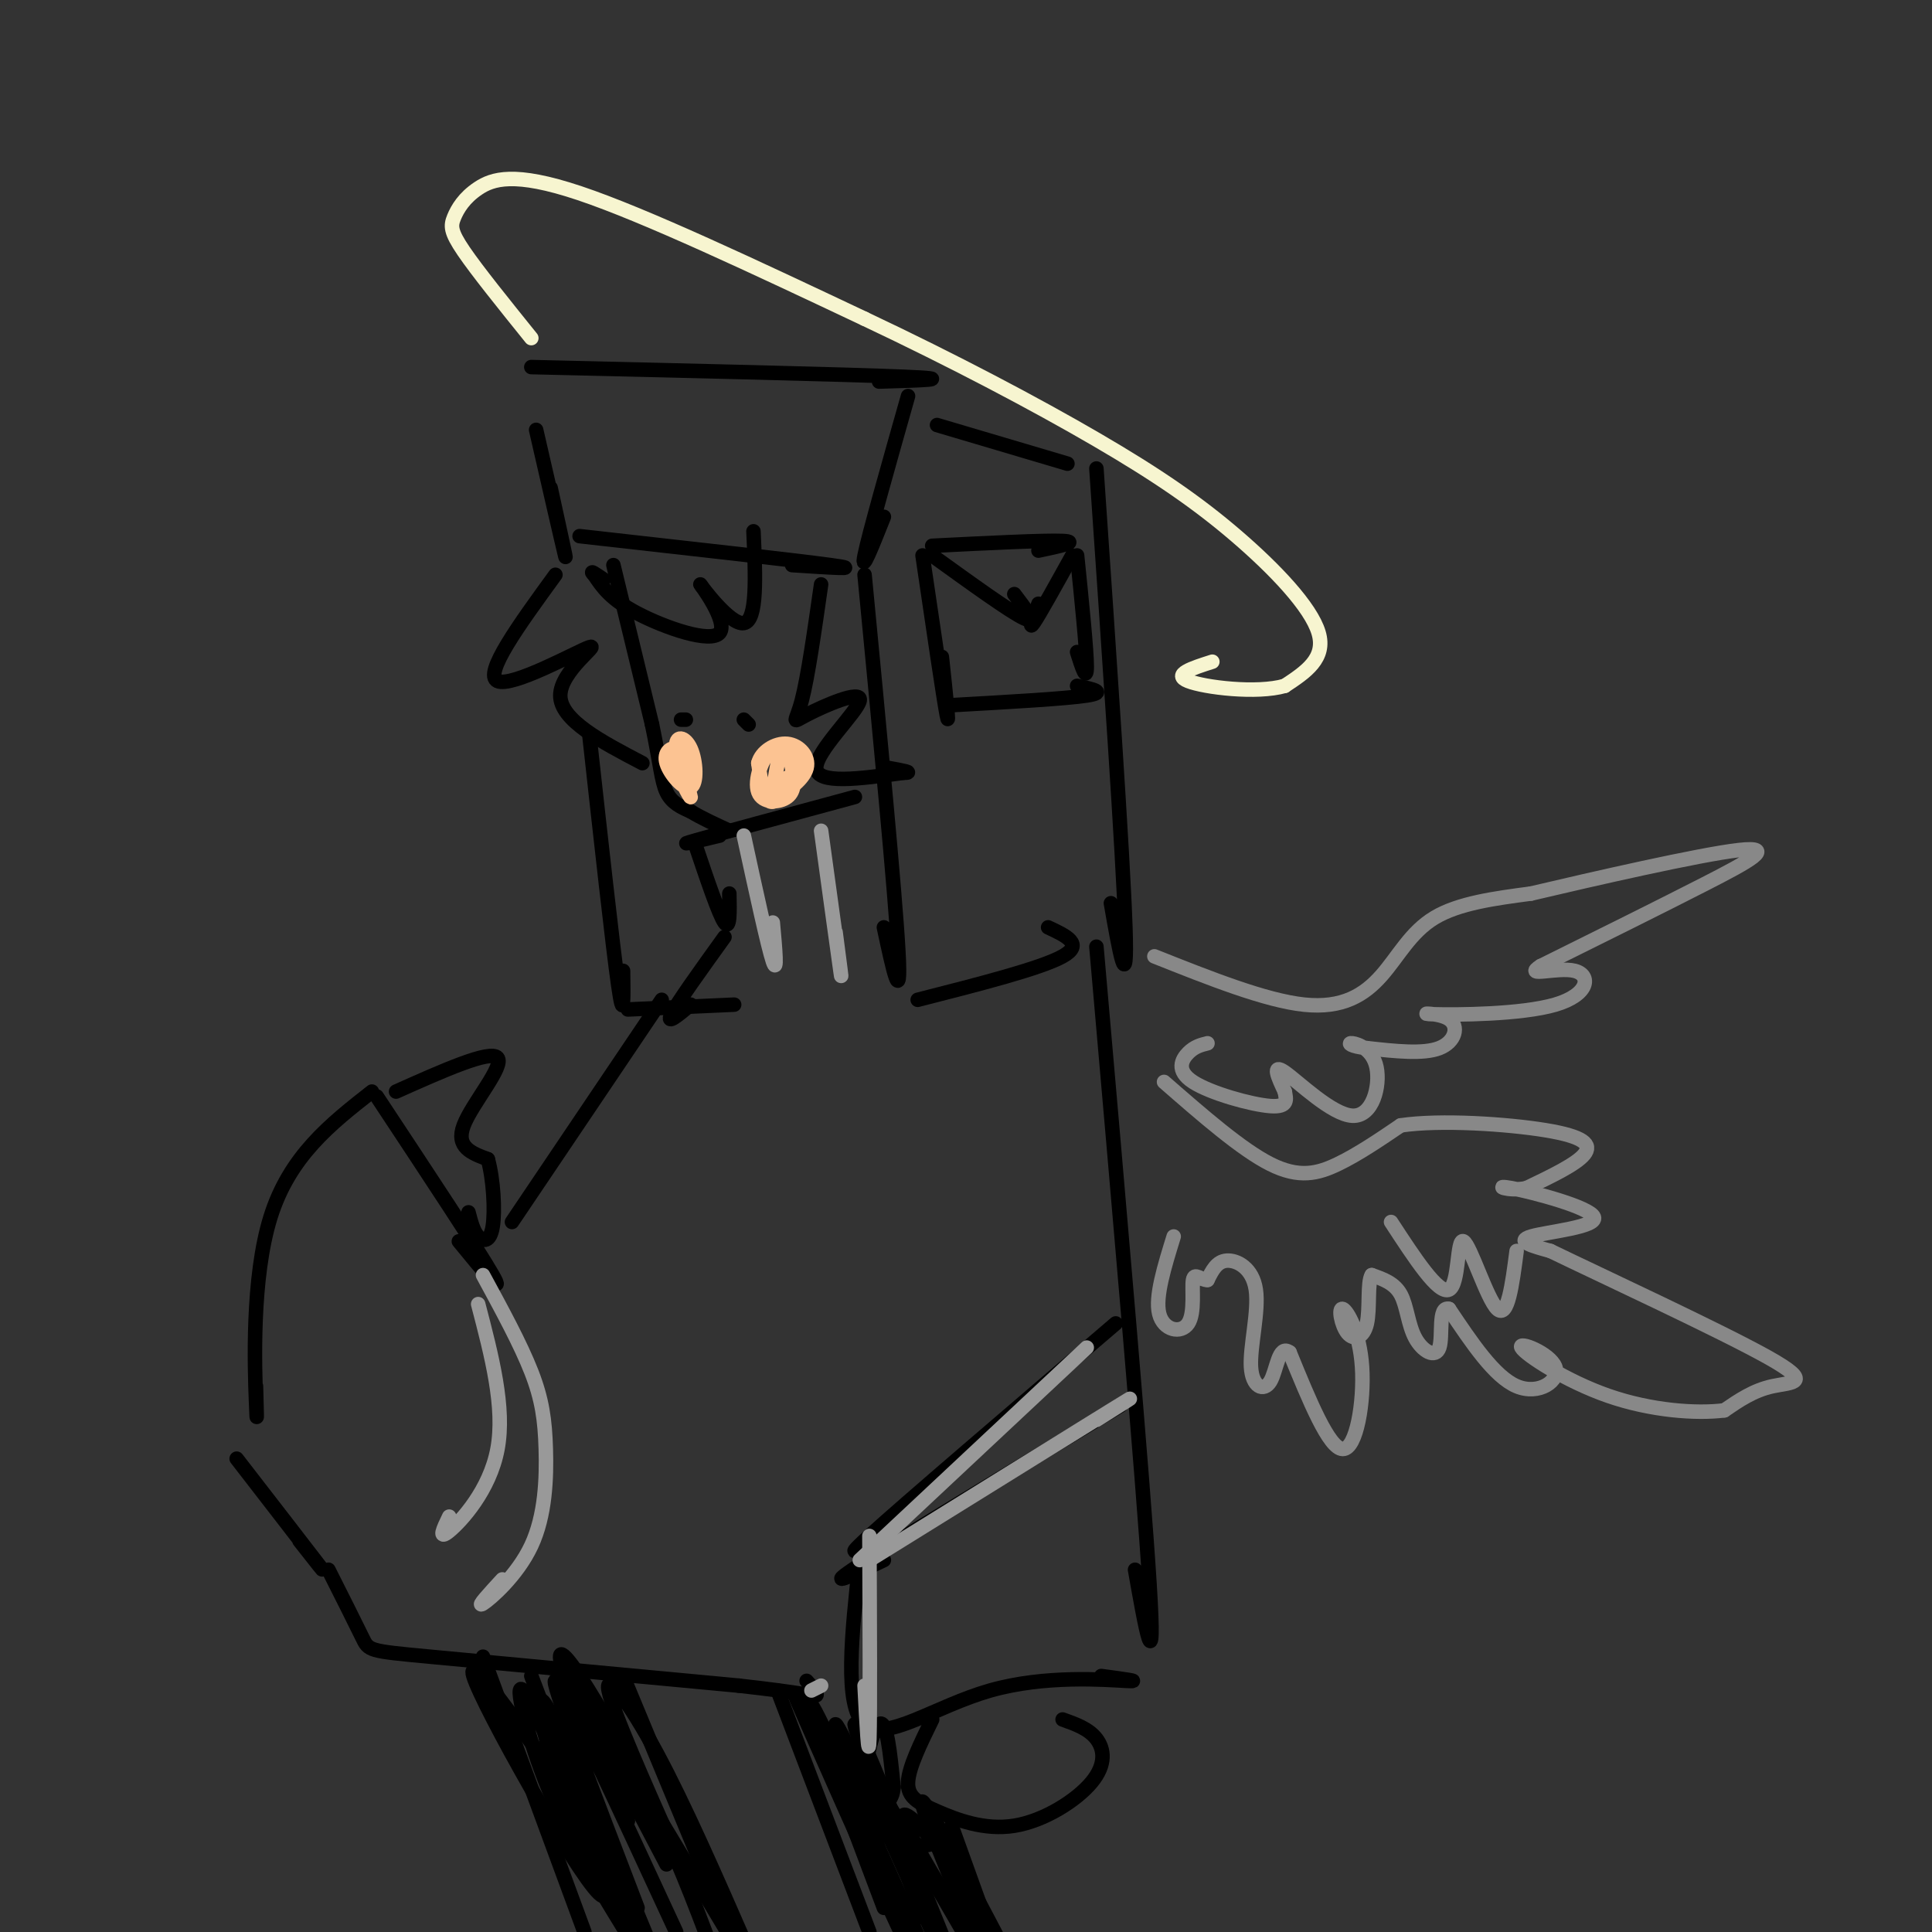 <svg viewBox='0 0 400 400' version='1.1' xmlns='http://www.w3.org/2000/svg' xmlns:xlink='http://www.w3.org/1999/xlink'><rect x="0" y="0" width="400" height="400" fill="#333333" stroke="none"/><g fill='none' stroke='rgb(0,0,0)' stroke-width='3' stroke-linecap='round' stroke-linejoin='round'><path d='M127,117c0.000,0.000 8.000,33.000 8,33'/><path d='M135,150c1.689,8.067 1.911,11.733 3,14c1.089,2.267 3.044,3.133 5,4'/><path d='M143,168c2.167,1.333 5.083,2.667 8,4'/><path d='M156,110c0.416,9.258 0.833,18.517 -2,19c-2.833,0.483 -8.914,-7.809 -9,-8c-0.086,-0.191 5.823,7.718 4,10c-1.823,2.282 -11.378,-1.062 -17,-4c-5.622,-2.938 -7.311,-5.469 -9,-8'/><path d='M123,119c-1.167,-1.167 0.417,-0.083 2,1'/><path d='M120,111c22.333,2.500 44.667,5.000 52,6c7.333,1.000 -0.333,0.500 -8,0'/><path d='M133,158c-8.500,-4.446 -17.000,-8.893 -17,-14c0.000,-5.107 8.500,-10.875 6,-10c-2.500,0.875 -16.000,8.393 -19,7c-3.000,-1.393 4.500,-11.696 12,-22'/><path d='M170,121c-1.370,9.603 -2.740,19.206 -4,24c-1.260,4.794 -2.410,4.780 1,3c3.410,-1.780 11.380,-5.325 11,-3c-0.380,2.325 -9.108,10.522 -9,14c0.108,3.478 9.054,2.239 18,1'/><path d='M187,160c2.500,0.000 -0.250,-0.500 -3,-1'/><path d='M179,119c3.167,32.917 6.333,65.833 7,78c0.667,12.167 -1.167,3.583 -3,-5'/><path d='M122,152c2.417,21.917 4.833,43.833 6,52c1.167,8.167 1.083,2.583 1,-3'/><path d='M130,209c0.000,0.000 22.000,-1.000 22,-1'/><path d='M190,207c12.750,-3.250 25.500,-6.500 30,-9c4.500,-2.500 0.750,-4.250 -3,-6'/><path d='M191,115c2.167,14.750 4.333,29.500 5,33c0.667,3.500 -0.167,-4.250 -1,-12'/><path d='M193,113c11.667,-0.583 23.333,-1.167 27,-1c3.667,0.167 -0.667,1.083 -5,2'/><path d='M197,146c11.833,-0.667 23.667,-1.333 28,-2c4.333,-0.667 1.167,-1.333 -2,-2'/><path d='M223,115c1.000,9.833 2.000,19.667 2,23c0.000,3.333 -1.000,0.167 -2,-3'/><path d='M193,115c8.083,5.833 16.167,11.667 19,13c2.833,1.333 0.417,-1.833 -2,-5'/><path d='M222,115c-3.417,6.167 -6.833,12.333 -8,14c-1.167,1.667 -0.083,-1.167 1,-4'/><path d='M111,89c2.750,12.000 5.500,24.000 6,26c0.500,2.000 -1.250,-6.000 -3,-14'/><path d='M110,76c32.500,0.750 65.000,1.500 77,2c12.000,0.500 3.500,0.750 -5,1'/><path d='M188,82c-4.083,14.417 -8.167,28.833 -9,33c-0.833,4.167 1.583,-1.917 4,-8'/><path d='M194,88c0.000,0.000 27.000,8.000 27,8'/><path d='M227,97c2.750,40.000 5.500,80.000 6,95c0.500,15.000 -1.250,5.000 -3,-5'/><path d='M141,149c0.000,0.000 1.000,0.000 1,0'/><path d='M154,149c0.000,0.000 1.000,1.000 1,1'/><path d='M177,165c-14.167,3.833 -28.333,7.667 -33,9c-4.667,1.333 0.167,0.167 5,-1'/><path d='M144,175c2.417,7.167 4.833,14.333 6,16c1.167,1.667 1.083,-2.167 1,-6'/><path d='M150,194c-4.917,6.833 -9.833,13.667 -11,16c-1.167,2.333 1.417,0.167 4,-2'/><path d='M82,226c9.756,-4.356 19.511,-8.711 21,-7c1.489,1.711 -5.289,9.489 -7,14c-1.711,4.511 1.644,5.756 5,7'/><path d='M101,240c1.155,4.071 1.542,10.750 1,14c-0.542,3.250 -2.012,3.071 -3,2c-0.988,-1.071 -1.494,-3.036 -2,-5'/><path d='M78,227c10.583,16.000 21.167,32.000 24,37c2.833,5.000 -2.083,-1.000 -7,-7'/><path d='M77,226c-8.533,6.689 -17.067,13.378 -21,26c-3.933,12.622 -3.267,31.178 -3,38c0.267,6.822 0.133,1.911 0,-3'/><path d='M137,207c0.000,0.000 -31.000,46.000 -31,46'/><path d='M49,302c7.417,9.583 14.833,19.167 17,22c2.167,2.833 -0.917,-1.083 -4,-5'/><path d='M227,196c4.833,55.250 9.667,110.500 11,132c1.333,21.500 -0.833,9.250 -3,-3'/><path d='M231,274c-21.833,18.667 -43.667,37.333 -51,44c-7.333,6.667 -0.167,1.333 7,-4'/><path d='M232,291c-22.917,13.833 -45.833,27.667 -54,33c-8.167,5.333 -1.583,2.167 5,-1'/><path d='M178,323c-1.655,15.107 -3.310,30.214 1,34c4.310,3.786 14.583,-3.750 26,-7c11.417,-3.250 23.976,-2.214 28,-2c4.024,0.214 -0.488,-0.393 -5,-1'/><path d='M193,356c-2.432,4.962 -4.864,9.923 -5,13c-0.136,3.077 2.024,4.269 6,6c3.976,1.731 9.767,4.000 16,3c6.233,-1.000 12.909,-5.269 16,-9c3.091,-3.731 2.597,-6.923 1,-9c-1.597,-2.077 -4.299,-3.038 -7,-4'/><path d='M68,325c2.822,5.600 5.644,11.200 7,14c1.356,2.800 1.244,2.800 14,4c12.756,1.200 38.378,3.600 64,6'/><path d='M153,349c13.600,1.511 15.600,2.289 16,2c0.400,-0.289 -0.800,-1.644 -2,-3'/><path d='M100,343c0.000,0.000 21.000,57.000 21,57'/><path d='M129,347c0.000,0.000 22.000,53.000 22,53'/><path d='M161,350c0.000,0.000 19.000,50.000 19,50'/><path d='M197,378c0.000,0.000 9.000,25.000 9,25'/><path d='M167,354c10.867,25.356 21.733,50.711 19,45c-2.733,-5.711 -19.067,-42.489 -21,-47c-1.933,-4.511 10.533,23.244 23,51'/><path d='M183,395c-8.167,-21.667 -16.333,-43.333 -15,-42c1.333,1.333 12.167,25.667 23,50'/><path d='M188,399c-7.917,-21.083 -15.833,-42.167 -15,-42c0.833,0.167 10.417,21.583 20,43'/><path d='M191,397c-7.417,-20.500 -14.833,-41.000 -14,-40c0.833,1.000 9.917,23.500 19,46'/><path d='M191,393c-6.750,-14.167 -13.500,-28.333 -12,-27c1.500,1.333 11.250,18.167 21,35'/><path d='M196,393c-4.600,-7.756 -9.200,-15.511 -9,-17c0.200,-1.489 5.200,3.289 9,9c3.800,5.711 6.400,12.356 9,19'/><path d='M201,399c-5.500,-13.250 -11.000,-26.500 -10,-26c1.000,0.500 8.500,14.750 16,29'/><path d='M203,397c-2.344,-7.498 -4.689,-14.995 -6,-17c-1.311,-2.005 -1.589,1.483 -5,2c-3.411,0.517 -9.957,-1.938 -12,-8c-2.043,-6.062 0.416,-15.732 2,-17c1.584,-1.268 2.292,5.866 3,13'/><path d='M185,370c-0.167,3.000 -2.083,4.000 -4,5'/><path d='M110,347c9.446,24.821 18.893,49.643 14,45c-4.893,-4.643 -24.125,-38.750 -26,-45c-1.875,-6.250 13.607,15.357 22,29c8.393,13.643 9.696,19.321 11,25'/><path d='M129,399c-5.822,-9.511 -11.644,-19.022 -16,-30c-4.356,-10.978 -7.244,-23.422 -4,-18c3.244,5.422 12.622,28.711 22,52'/><path d='M129,398c-4.111,-7.156 -8.222,-14.311 -12,-25c-3.778,-10.689 -7.222,-24.911 -4,-20c3.222,4.911 13.111,28.956 23,53'/><path d='M132,395c-9.167,-23.917 -18.333,-47.833 -17,-47c1.333,0.833 13.167,26.417 25,52'/><path d='M130,377c-5.435,-12.006 -10.869,-24.012 -13,-30c-2.131,-5.988 -0.958,-5.958 3,0c3.958,5.958 10.702,17.845 16,29c5.298,11.155 9.149,21.577 13,32'/><path d='M138,386c-10.250,-19.500 -20.500,-39.000 -18,-36c2.500,3.000 17.750,28.500 33,54'/><path d='M140,384c-6.600,-14.889 -13.200,-29.778 -14,-34c-0.800,-4.222 4.200,2.222 10,13c5.800,10.778 12.400,25.889 19,41'/></g>
<g fill='none' stroke='rgb(136,136,136)' stroke-width='3' stroke-linecap='round' stroke-linejoin='round'><path d='M241,224c8.022,7.000 16.044,14.000 22,17c5.956,3.000 9.844,2.000 14,0c4.156,-2.000 8.578,-5.000 13,-8'/><path d='M290,233c8.179,-1.226 22.125,-0.292 30,1c7.875,1.292 9.679,2.940 8,5c-1.679,2.060 -6.839,4.530 -12,7'/><path d='M316,246c-3.786,0.774 -7.252,-0.793 -3,0c4.252,0.793 16.222,3.944 17,6c0.778,2.056 -9.635,3.016 -13,4c-3.365,0.984 0.317,1.992 4,3'/><path d='M321,259c10.619,5.143 35.167,16.500 45,22c9.833,5.500 4.952,5.143 1,6c-3.952,0.857 -6.976,2.929 -10,5'/><path d='M357,292c-5.755,0.735 -15.141,0.073 -24,-3c-8.859,-3.073 -17.189,-8.556 -18,-10c-0.811,-1.444 5.897,1.150 7,4c1.103,2.850 -3.399,5.957 -8,4c-4.601,-1.957 -9.300,-8.979 -14,-16'/><path d='M300,271c-2.344,-0.673 -1.206,5.644 -2,8c-0.794,2.356 -3.522,0.750 -5,-2c-1.478,-2.750 -1.708,-6.643 -3,-9c-1.292,-2.357 -3.646,-3.179 -6,-4'/><path d='M284,264c-0.948,1.415 -0.317,6.954 -1,10c-0.683,3.046 -2.680,3.601 -4,2c-1.320,-1.601 -1.962,-5.357 -1,-5c0.962,0.357 3.528,4.827 4,12c0.472,7.173 -1.151,17.049 -4,17c-2.849,-0.049 -6.925,-10.025 -11,-20'/><path d='M267,280c-2.326,-1.784 -2.643,3.757 -4,6c-1.357,2.243 -3.756,1.189 -4,-3c-0.244,-4.189 1.665,-11.512 1,-16c-0.665,-4.488 -3.904,-6.139 -6,-6c-2.096,0.139 -3.048,2.070 -4,4'/><path d='M250,265c-1.343,0.093 -2.700,-1.676 -3,0c-0.300,1.676 0.458,6.797 -1,9c-1.458,2.203 -5.131,1.486 -6,-2c-0.869,-3.486 1.065,-9.743 3,-16'/><path d='M288,253c4.917,7.536 9.833,15.071 12,14c2.167,-1.071 1.583,-10.750 3,-10c1.417,0.750 4.833,11.929 7,14c2.167,2.071 3.083,-4.964 4,-12'/><path d='M239,198c11.500,4.577 23.000,9.155 31,10c8.000,0.845 12.500,-2.042 16,-6c3.500,-3.958 6.000,-8.988 11,-12c5.000,-3.012 12.500,-4.006 20,-5'/><path d='M317,185c12.833,-3.024 34.917,-8.083 43,-9c8.083,-0.917 2.167,2.310 -7,7c-9.167,4.690 -21.583,10.845 -34,17'/><path d='M319,200c-3.850,2.467 3.525,0.133 7,1c3.475,0.867 3.050,4.934 -4,7c-7.050,2.066 -20.725,2.131 -25,2c-4.275,-0.131 0.849,-0.458 3,1c2.151,1.458 1.329,4.702 -2,6c-3.329,1.298 -9.164,0.649 -15,0'/><path d='M283,217c-3.325,-0.326 -4.137,-1.140 -3,-1c1.137,0.140 4.222,1.233 5,5c0.778,3.767 -0.752,10.206 -5,10c-4.248,-0.206 -11.214,-7.059 -14,-9c-2.786,-1.941 -1.393,1.029 0,4'/><path d='M266,226c0.262,1.512 0.915,3.292 -3,3c-3.915,-0.292 -12.400,-2.656 -16,-5c-3.600,-2.344 -2.314,-4.670 -1,-6c1.314,-1.330 2.657,-1.665 4,-2'/></g>
<g fill='none' stroke='rgb(247,245,208)' stroke-width='3' stroke-linecap='round' stroke-linejoin='round'><path d='M110,70c-5.612,-6.963 -11.225,-13.927 -14,-18c-2.775,-4.073 -2.713,-5.257 -2,-7c0.713,-1.743 2.077,-4.046 5,-6c2.923,-1.954 7.407,-3.558 21,1c13.593,4.558 36.297,15.279 59,26'/><path d='M179,66c18.534,8.756 35.370,17.646 48,25c12.630,7.354 21.054,13.172 29,20c7.946,6.828 15.413,14.665 17,20c1.587,5.335 -2.707,8.167 -7,11'/><path d='M266,142c-5.756,1.667 -16.644,0.333 -20,-1c-3.356,-1.333 0.822,-2.667 5,-4'/></g>
<g fill='none' stroke='rgb(252,195,146)' stroke-width='3' stroke-linecap='round' stroke-linejoin='round'><path d='M143,162c-1.720,-2.231 -3.440,-4.462 -3,-3c0.440,1.462 3.040,6.618 3,6c-0.040,-0.618 -2.719,-7.009 -3,-10c-0.281,-2.991 1.836,-2.580 3,0c1.164,2.580 1.374,7.331 0,8c-1.374,0.669 -4.331,-2.743 -5,-5c-0.669,-2.257 0.952,-3.359 2,-3c1.048,0.359 1.524,2.180 2,4'/><path d='M160,164c0.640,-4.087 1.280,-8.173 2,-9c0.720,-0.827 1.519,1.606 2,4c0.481,2.394 0.645,4.750 -1,6c-1.645,1.250 -5.098,1.393 -6,-1c-0.902,-2.393 0.748,-7.322 3,-9c2.252,-1.678 5.106,-0.106 5,3c-0.106,3.106 -3.173,7.744 -5,8c-1.827,0.256 -2.413,-3.872 -3,-8'/><path d='M157,158c0.569,-2.357 3.493,-4.250 6,-4c2.507,0.250 4.598,2.644 4,5c-0.598,2.356 -3.885,4.673 -5,5c-1.115,0.327 -0.057,-1.337 1,-3'/></g>
<g fill='none' stroke='rgb(153,153,153)' stroke-width='3' stroke-linecap='round' stroke-linejoin='round'><path d='M99,270c2.800,10.711 5.600,21.422 4,30c-1.600,8.578 -7.600,15.022 -10,17c-2.400,1.978 -1.200,-0.511 0,-3'/><path d='M100,264c3.882,7.144 7.764,14.287 10,20c2.236,5.713 2.826,9.995 3,16c0.174,6.005 -0.069,13.732 -3,20c-2.931,6.268 -8.552,11.077 -10,12c-1.448,0.923 1.276,-2.038 4,-5'/><path d='M178,323c0.000,0.000 47.000,-44.000 47,-44'/><path d='M180,323c21.083,-13.083 42.167,-26.167 50,-31c7.833,-4.833 2.417,-1.417 -3,2'/><path d='M180,318c0.083,18.417 0.167,36.833 0,42c-0.167,5.167 -0.583,-2.917 -1,-11'/><path d='M170,349c0.000,0.000 -2.000,1.000 -2,1'/><path d='M154,173c2.500,11.500 5.000,23.000 6,26c1.000,3.000 0.500,-2.500 0,-8'/><path d='M170,172c1.750,12.750 3.500,25.500 4,29c0.500,3.500 -0.250,-2.250 -1,-8'/></g>
</svg>